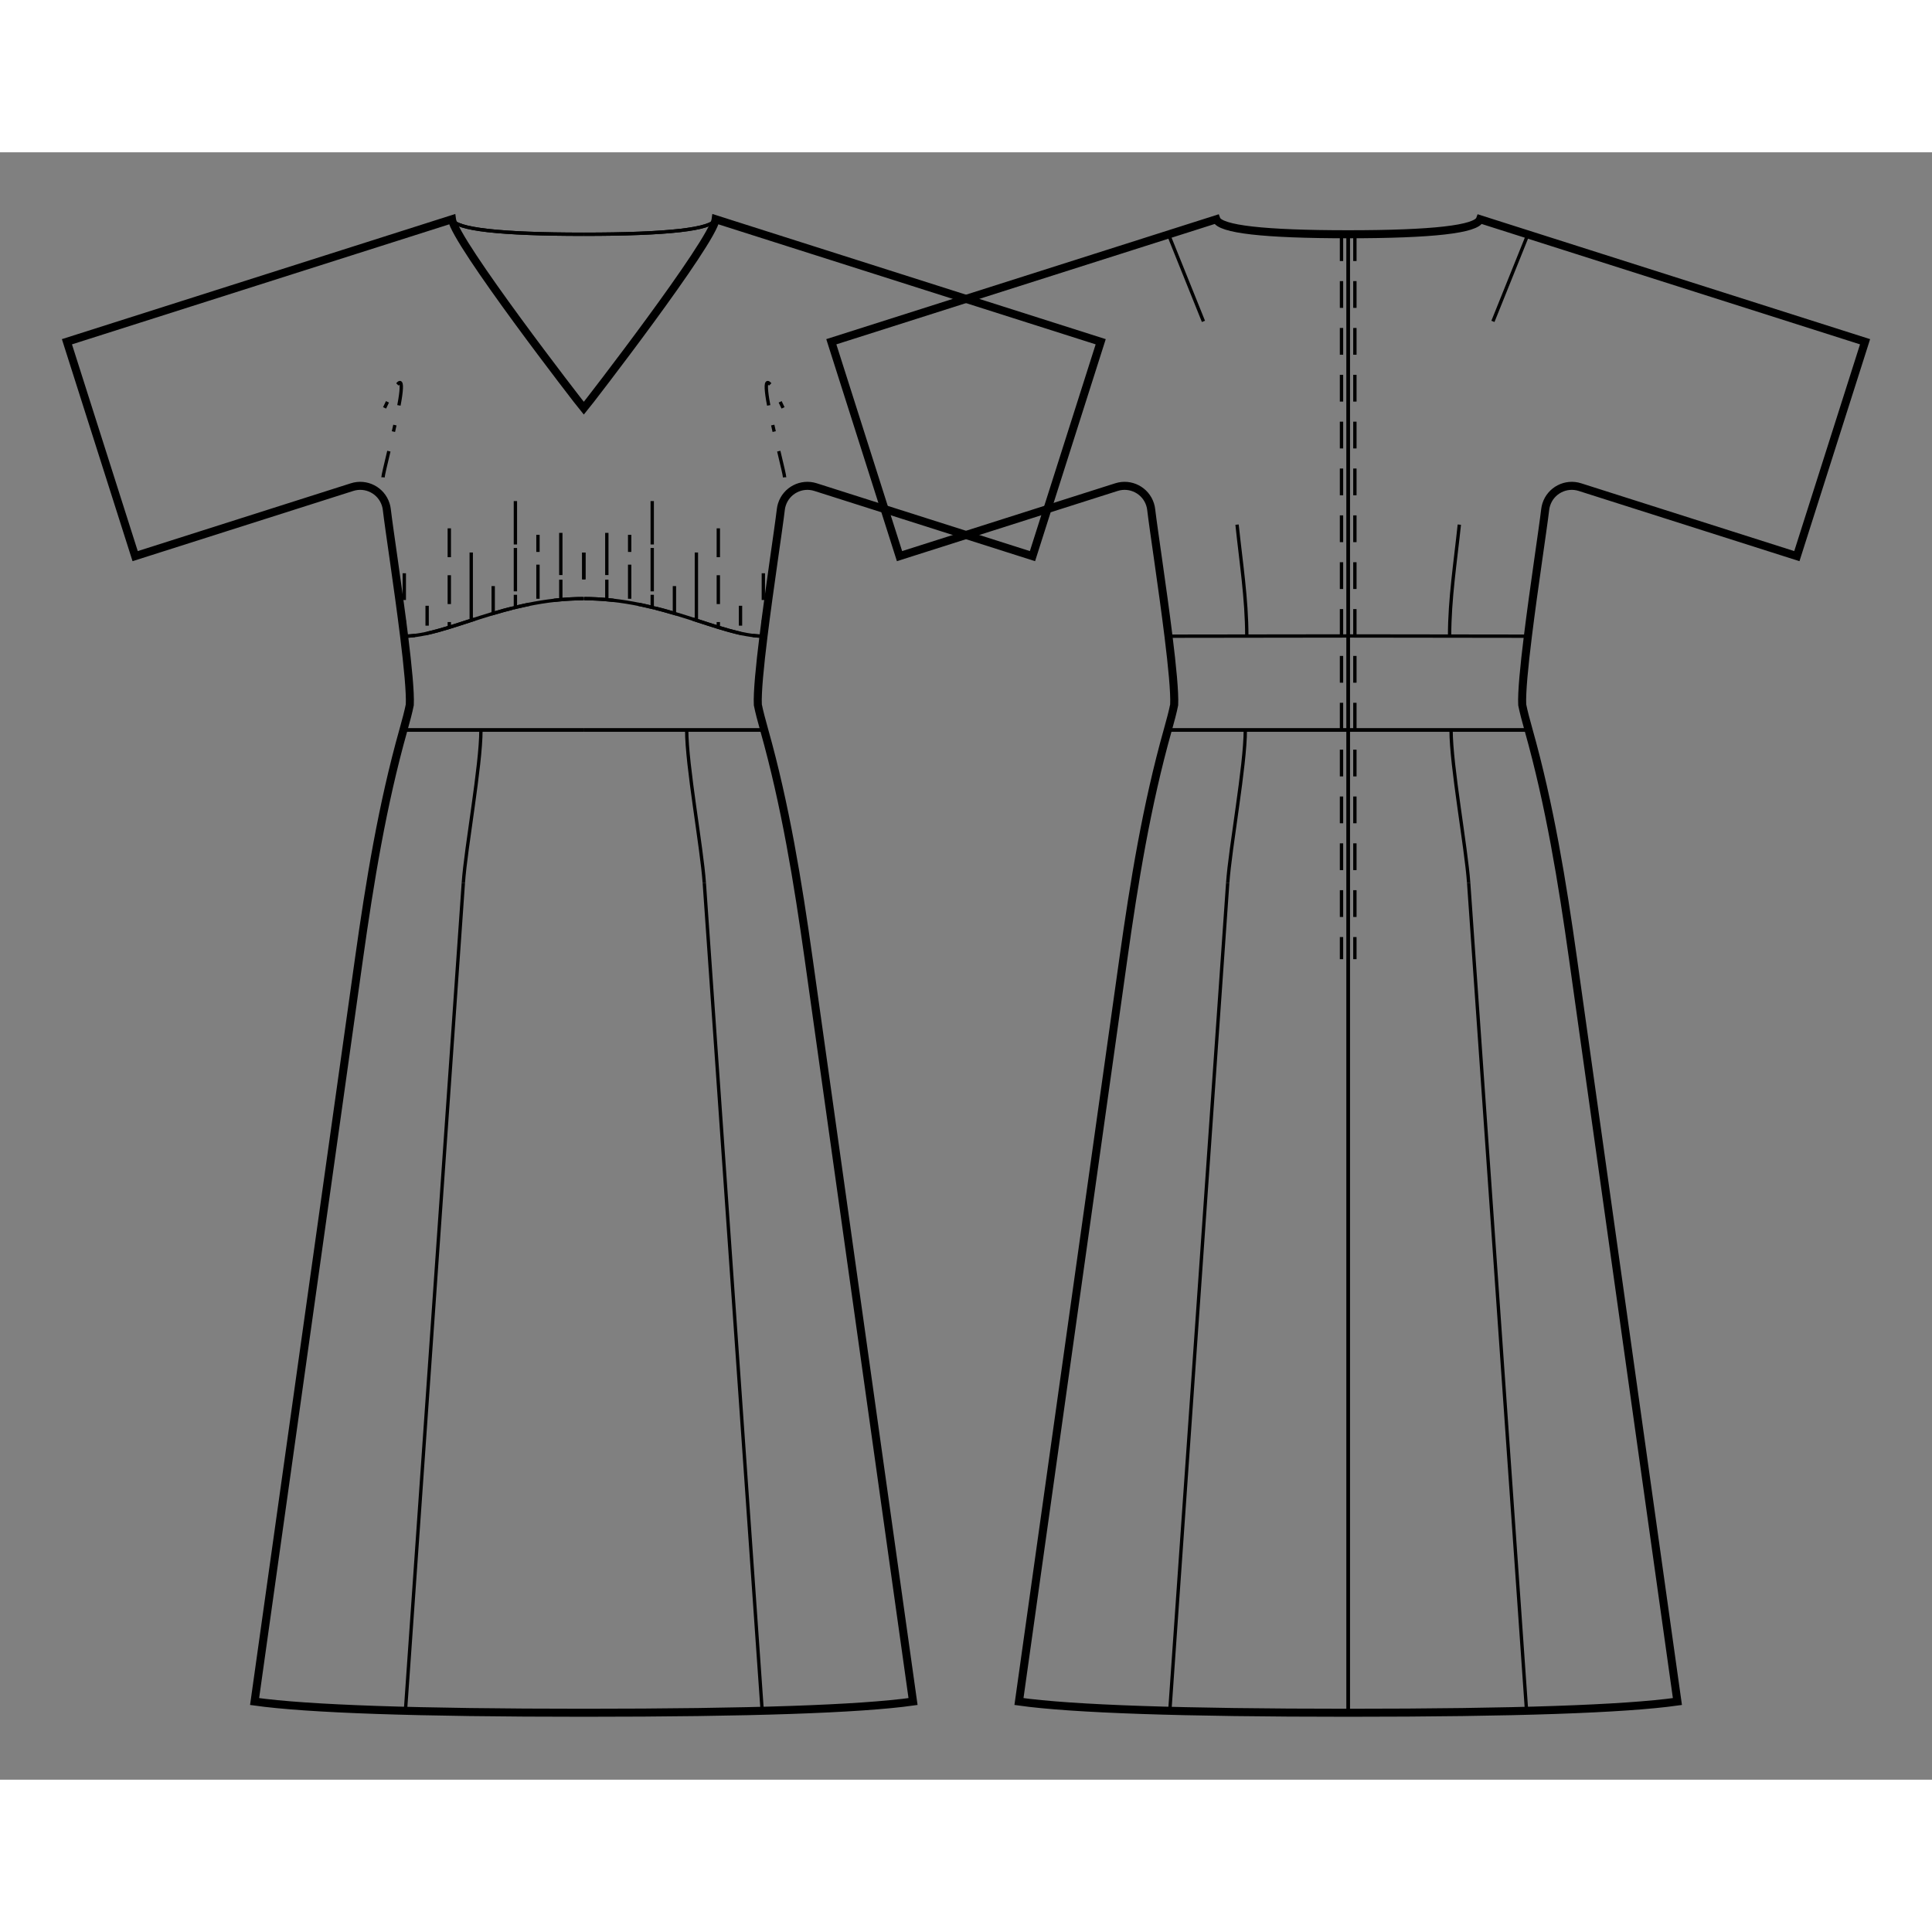 <svg id="mySVG" width="700" height="700" viewBox="-53.224, 12.45, 288.648, 243.137" version="1.1" xmlns="http://www.w3.org/2000/svg" xmlns:xlink="http://www.w3.org/1999/xlink" style="overflow: hidden; position: relative;"><rect x="-53.224" y="12.45" width="288.648" height="243.137" fill="#808080" stroke="none"/><defs><mask id="myMask" x="0" y="0" width="700" height="700" ><rect x="-1000" y="-1000" width="2000" height="2000" fill="white"/><path d="M 148.201 24.693 Q 167.084 24.693 167.901 22.45 L 182.201 27 L 225.424 40.753 L 215.233 72.783 L 182.82 62.47 C 180.715 61.8 178.465 62.963 177.795 65.069 C 177.714 65.325 177.666 65.547 177.634 65.814 C 177.279 68.833 175.948 77.462 175.048 84.744 C 174.497 89.196 174.108 93.144 174.201 95 C 174.403 96.014 174.736 97.281 175.152 98.756 C 178.307 109.948 180.182 121.486 181.801 133 L 197.388 243.91 Q 185.459 245.586 148.201 245.586 Q 110.942 245.586 99.013 243.91 L 114.601 133 C 116.219 121.486 118.095 109.948 121.249 98.756 C 121.665 97.281 121.998 96.014 122.201 95 C 122.293 93.144 121.904 89.196 121.353 84.744 C 120.453 77.462 119.122 68.833 118.767 65.814 C 118.736 65.547 118.687 65.325 118.606 65.069 C 117.936 62.963 115.687 61.8 113.581 62.47 L 81.168 72.783 L 70.977 40.753 L 114.201 27 L 128.501 22.45 Q 129.317 24.693 148.201 24.693" stroke="black" stroke-width="1.2" fill-opacity="1" fill="black" transform=""/><path d="M 34 245.586 Q -3.259 245.586 -15.187 243.91 L 0.4 133 C 2.018 121.486 3.894 109.948 7.048 98.756 C 7.464 97.281 7.797 96.014 8 95 C 8.093 93.144 7.703 89.196 7.153 84.744 C 6.252 77.462 4.921 68.833 4.566 65.814 C 4.535 65.547 4.487 65.325 4.405 65.069 C 3.736 62.963 1.486 61.8 -0.619 62.47 L -33.032 72.783 L -43.224 40.753 L 0 27 L 14.3 22.45 C 14.758 25.863 33.264 49.812 34 50.693 C 34.736 49.812 53.242 25.863 53.7 22.45 L 68 27 L 111.224 40.753 L 101.032 72.783 L 68.619 62.47 C 66.514 61.8 64.264 62.963 63.595 65.069 C 63.513 65.325 63.465 65.547 63.434 65.814 C 63.079 68.833 61.748 77.462 60.847 84.744 C 60.297 89.196 59.907 93.144 60 95 C 60.203 96.014 60.536 97.281 60.952 98.756 C 64.106 109.948 65.982 121.486 67.6 133 L 83.187 243.91 Q 71.259 245.586 34 245.586" stroke="black" stroke-width="1.2" fill-opacity="1" fill="black" transform=""/></mask></defs><rect x="-1000" y="-1000" width="2000" height="2000" fill="white" mask="url(#myMask)"></rect><path d="M 148.201 24.693 Q 167.084 24.693 167.901 22.45 L 182.201 27 L 225.424 40.753 L 215.233 72.783 L 182.82 62.47 C 180.715 61.8 178.465 62.963 177.795 65.069 C 177.714 65.325 177.666 65.547 177.634 65.814 C 177.279 68.833 175.948 77.462 175.048 84.744 C 174.497 89.196 174.108 93.144 174.201 95 C 174.403 96.014 174.736 97.281 175.152 98.756 C 178.307 109.948 180.182 121.486 181.801 133 L 197.388 243.91 Q 185.459 245.586 148.201 245.586 Q 110.942 245.586 99.013 243.91 L 114.601 133 C 116.219 121.486 118.095 109.948 121.249 98.756 C 121.665 97.281 121.998 96.014 122.201 95 C 122.293 93.144 121.904 89.196 121.353 84.744 C 120.453 77.462 119.122 68.833 118.767 65.814 C 118.736 65.547 118.687 65.325 118.606 65.069 C 117.936 62.963 115.687 61.8 113.581 62.47 L 81.168 72.783 L 70.977 40.753 L 114.201 27 L 128.501 22.45 Q 129.317 24.693 148.201 24.693" stroke="black" stroke-width="1.2" fill-opacity="0" fill="white" transform=""/><path d="M 148.201 84.709 L 121.353 84.744" stroke="#000" stroke-width="0.5" fill-opacity="0" fill="white" transform=""/><path d="M 148.201 98.756 L 121.249 98.756" stroke="#000" stroke-width="0.5" fill-opacity="0" fill="white" transform=""/><path d="M 132.83 98.756 C 132.83 104.122 130.575 116.248 130.201 121.6" stroke="#000" stroke-width="0.5" fill-opacity="0" fill="white" transform=""/><path d="M 130.201 121.6 C 127.317 162.832 124.434 204.064 121.551 245.295" stroke="#000" stroke-width="0.5" fill-opacity="0" fill="white" transform=""/><path d="M 131.595 68.076 C 132.177 73.617 133.052 79.156 133.052 84.729" stroke="#000" stroke-width="0.5" fill-opacity="0" fill="white" transform=""/><path d="M 121.351 24.725 L 126.576 37.709" stroke="#000" stroke-width="0.5" fill-opacity="0" fill="white" transform=""/><path d="M 148.201 24.693 L 148.201 245.586" stroke="#000" stroke-width="0.5" fill-opacity="0" fill="white" transform=""/><path d="M 149.201 24.693 L 149.201 25.693 L 149.201 26.693 L 149.201 27.693 L 149.201 28.693 L 149.201 29.693 L 149.201 30.693 L 149.201 31.693 L 149.201 32.693 L 149.201 33.693 L 149.201 34.693 L 149.201 35.693 L 149.201 36.693 L 149.201 37.693 L 149.201 38.693 L 149.201 39.693 L 149.201 40.693 L 149.201 41.693 L 149.201 42.693 L 149.201 43.693 L 149.201 44.693 L 149.201 45.693 L 149.201 46.693 L 149.201 47.693 L 149.201 48.693 L 149.201 49.693 L 149.201 50.693 L 149.201 51.693 L 149.201 52.693 L 149.201 53.693 L 149.201 54.693 L 149.201 55.693 L 149.201 56.693 L 149.201 57.693 L 149.201 58.693 L 149.201 59.693 L 149.201 60.693 L 149.201 61.693 L 149.201 62.693 L 149.201 63.693 L 149.201 64.693 L 149.201 65.693 L 149.201 66.693 L 149.201 67.693 L 149.201 68.693 L 149.201 69.693 L 149.201 70.693 L 149.201 71.693 L 149.201 72.693 L 149.201 73.693 L 149.201 74.693 L 149.201 75.693 L 149.201 76.693 L 149.201 77.693 L 149.201 78.693 L 149.201 79.693 L 149.201 80.693 L 149.201 81.693 L 149.201 82.693 L 149.201 83.693 L 149.201 84.693 L 149.201 85.693 L 149.201 86.693 L 149.201 87.693 L 149.201 88.693 L 149.201 89.693 L 149.201 90.693 L 149.201 91.693 L 149.201 92.693 L 149.201 93.693 L 149.201 94.693 L 149.201 95.693 L 149.201 96.693 L 149.201 97.693 L 149.201 98.693 L 149.201 99.693 L 149.201 100.693 L 149.201 101.693 L 149.201 102.693 L 149.201 103.693 L 149.201 104.693 L 149.201 105.693 L 149.201 106.693 L 149.201 107.693 L 149.201 108.693 L 149.201 109.693 L 149.201 110.693 L 149.201 111.693 L 149.201 112.693 L 149.201 113.693 L 149.201 114.693 L 149.201 115.693 L 149.201 116.693 L 149.201 117.693 L 149.201 118.693 L 149.201 119.693 L 149.201 120.693 L 149.201 121.693 L 149.201 122.693 L 149.201 123.693 L 149.201 124.693 L 149.201 125.693 L 149.201 126.693 L 149.201 127.693 L 149.201 128.693 L 149.201 129.693 L 149.201 130.693 L 149.201 131.693 L 149.201 132.693 L 149.201 133" stroke-dasharray="4, 3" stroke="#000" stroke-width="0.5" fill-opacity="0" fill="white" transform=""/><path d="M 148.201 98.756 L 175.152 98.756" stroke="#000" stroke-width="0.5" fill-opacity="0" fill="white" transform=""/><path d="M 148.201 98.756 L 121.249 98.756" stroke="#000" stroke-width="0.5" fill-opacity="0" fill="white" transform=""/><path d="M 148.201 98.756 L 175.152 98.756" stroke="#000" stroke-width="0.5" fill-opacity="0" fill="white" transform=""/><path d="M 163.572 98.756 C 163.572 104.122 165.826 116.248 166.201 121.6" stroke="#000" stroke-width="0.5" fill-opacity="0" fill="white" transform=""/><path d="M 166.201 121.6 C 169.084 162.832 171.967 204.064 174.85 245.295" stroke="#000" stroke-width="0.5" fill-opacity="0" fill="white" transform=""/><path d="M 164.806 68.076 C 164.224 73.617 163.35 79.156 163.35 84.729" stroke="#000" stroke-width="0.5" fill-opacity="0" fill="white" transform=""/><path d="M 175.051 24.725 L 169.825 37.709" stroke="#000" stroke-width="0.5" fill-opacity="0" fill="white" transform=""/><path d="M 148.201 24.693 L 148.201 245.586" stroke="#000" stroke-width="0.5" fill-opacity="0" fill="white" transform=""/><path d="M 147.201 24.693 L 147.201 25.693 L 147.201 26.693 L 147.201 27.693 L 147.201 28.693 L 147.201 29.693 L 147.201 30.693 L 147.201 31.693 L 147.201 32.693 L 147.201 33.693 L 147.201 34.693 L 147.201 35.693 L 147.201 36.693 L 147.201 37.693 L 147.201 38.693 L 147.201 39.693 L 147.201 40.693 L 147.201 41.693 L 147.201 42.693 L 147.201 43.693 L 147.201 44.693 L 147.201 45.693 L 147.201 46.693 L 147.201 47.693 L 147.201 48.693 L 147.201 49.693 L 147.201 50.693 L 147.201 51.693 L 147.201 52.693 L 147.201 53.693 L 147.201 54.693 L 147.201 55.693 L 147.201 56.693 L 147.201 57.693 L 147.201 58.693 L 147.201 59.693 L 147.201 60.693 L 147.201 61.693 L 147.201 62.693 L 147.201 63.693 L 147.201 64.693 L 147.201 65.693 L 147.201 66.693 L 147.201 67.693 L 147.201 68.693 L 147.201 69.693 L 147.201 70.693 L 147.201 71.693 L 147.201 72.693 L 147.201 73.693 L 147.201 74.693 L 147.201 75.693 L 147.201 76.693 L 147.201 77.693 L 147.201 78.693 L 147.201 79.693 L 147.201 80.693 L 147.201 81.693 L 147.201 82.693 L 147.201 83.693 L 147.201 84.693 L 147.201 85.693 L 147.201 86.693 L 147.201 87.693 L 147.201 88.693 L 147.201 89.693 L 147.201 90.693 L 147.201 91.693 L 147.201 92.693 L 147.201 93.693 L 147.201 94.693 L 147.201 95.693 L 147.201 96.693 L 147.201 97.693 L 147.201 98.693 L 147.201 99.693 L 147.201 100.693 L 147.201 101.693 L 147.201 102.693 L 147.201 103.693 L 147.201 104.693 L 147.201 105.693 L 147.201 106.693 L 147.201 107.693 L 147.201 108.693 L 147.201 109.693 L 147.201 110.693 L 147.201 111.693 L 147.201 112.693 L 147.201 113.693 L 147.201 114.693 L 147.201 115.693 L 147.201 116.693 L 147.201 117.693 L 147.201 118.693 L 147.201 119.693 L 147.201 120.693 L 147.201 121.693 L 147.201 122.693 L 147.201 123.693 L 147.201 124.693 L 147.201 125.693 L 147.201 126.693 L 147.201 127.693 L 147.201 128.693 L 147.201 129.693 L 147.201 130.693 L 147.201 131.693 L 147.201 132.693 L 147.201 133" stroke-dasharray="4, 3" stroke="#000" stroke-width="0.5" fill-opacity="0" fill="white" transform=""/><path d="M 148.201 84.709 L 175.048 84.744" stroke="#000" stroke-width="0.5" fill-opacity="0" fill="white" transform=""/><path d="M 34 245.586 Q -3.259 245.586 -15.187 243.91 L 0.4 133 C 2.018 121.486 3.894 109.948 7.048 98.756 C 7.464 97.281 7.797 96.014 8 95 C 8.093 93.144 7.703 89.196 7.153 84.744 C 6.252 77.462 4.921 68.833 4.566 65.814 C 4.535 65.547 4.487 65.325 4.405 65.069 C 3.736 62.963 1.486 61.8 -0.619 62.47 L -33.032 72.783 L -43.224 40.753 L 0 27 L 14.3 22.45 C 14.758 25.863 33.264 49.812 34 50.693 C 34.736 49.812 53.242 25.863 53.7 22.45 L 68 27 L 111.224 40.753 L 101.032 72.783 L 68.619 62.47 C 66.514 61.8 64.264 62.963 63.595 65.069 C 63.513 65.325 63.465 65.547 63.434 65.814 C 63.079 68.833 61.748 77.462 60.847 84.744 C 60.297 89.196 59.907 93.144 60 95 C 60.203 96.014 60.536 97.281 60.952 98.756 C 64.106 109.948 65.982 121.486 67.6 133 L 83.187 243.91 Q 71.259 245.586 34 245.586" stroke="black" stroke-width="1.2" fill-opacity="0" fill="white" transform=""/><path d="M 4 61 C 4 59.969 10.015 38.234 4.205 50.693" stroke-dasharray="4, 3, 1, 3" stroke="#000" stroke-width="0.5" fill-opacity="0" fill="white" transform=""/><path d="M 14.3 22.45 Q 15.117 24.693 34 24.693" stroke="#000" stroke-width="0.5" fill-opacity="0" fill="white" transform=""/><path d="M 34 79.131 C 22.115 79.131 13.553 84.744 7.153 84.744" stroke="#000" stroke-width="0.5" fill-opacity="0" fill="white" transform=""/><path d="M 34 98.756 L 7.048 98.756" stroke="#000" stroke-width="0.5" fill-opacity="0" fill="white" transform=""/><path d="M 34 98.756 L 7.048 98.756" stroke="#000" stroke-width="0.5" fill-opacity="0" fill="white" transform=""/><path d="M 18.629 98.756 C 18.629 104.122 16.374 116.248 16 121.6" stroke="#000" stroke-width="0.5" fill-opacity="0" fill="white" transform=""/><path d="M 16 121.6 C 13.117 162.832 10.234 204.064 7.35 245.295" stroke="#000" stroke-width="0.5" fill-opacity="0" fill="white" transform=""/><path d="M 34 72.247 L 34 79.131 C 32.822 79.131 31.676 79.186 30.563 79.286 L 30.563 68.96 L 30.563 79.286 C 29.391 79.39 28.254 79.544 27.151 79.733 L 27.151 69.603 L 27.151 79.733 C 25.99 79.933 24.867 80.172 23.779 80.437 L 23.779 64.302 L 23.779 80.437 C 22.634 80.716 21.529 81.022 20.462 81.339 L 20.462 77.214 L 20.462 81.339 C 19.326 81.677 18.233 82.026 17.18 82.367 L 17.18 72.24 L 17.18 82.367 C 16.041 82.736 14.95 83.095 13.903 83.417 L 13.903 67.288 L 13.903 83.417 C 12.746 83.773 11.643 84.085 10.59 84.317 L 10.59 80.196 L 10.59 84.317 C 9.388 84.581 8.253 84.741 7.178 84.744 L 7.178 74.609" stroke-dasharray="4, 3" stroke="#000" stroke-width="0.5" fill-opacity="0" fill="white" transform=""/><path d="M 53.7 22.45 Q 52.883 24.693 34 24.693" stroke="#000" stroke-width="0.5" fill-opacity="0" fill="white" transform=""/><path d="M 14.3 22.45 Q 15.117 24.693 34 24.693" stroke="#000" stroke-width="0.5" fill-opacity="0" fill="white" transform=""/><path d="M 64 61 C 64 59.969 57.985 38.234 63.795 50.693" stroke-dasharray="4, 3, 1, 3" stroke="#000" stroke-width="0.5" fill-opacity="0" fill="white" transform=""/><path d="M 53.7 22.45 Q 52.883 24.693 34 24.693" stroke="#000" stroke-width="0.5" fill-opacity="0" fill="white" transform=""/><path d="M 34 79.131 C 45.885 79.131 54.447 84.744 60.847 84.744" stroke="#000" stroke-width="0.5" fill-opacity="0" fill="white" transform=""/><path d="M 34 98.756 L 60.952 98.756" stroke="#000" stroke-width="0.5" fill-opacity="0" fill="white" transform=""/><path d="M 34 98.756 L 60.952 98.756" stroke="#000" stroke-width="0.5" fill-opacity="0" fill="white" transform=""/><path d="M 49.371 98.756 C 49.371 104.122 51.626 116.248 52 121.6" stroke="#000" stroke-width="0.5" fill-opacity="0" fill="white" transform=""/><path d="M 52 121.6 C 54.883 162.832 57.766 204.064 60.65 245.295" stroke="#000" stroke-width="0.5" fill-opacity="0" fill="white" transform=""/><path d="M 34 72.247 L 34 79.131 C 35.178 79.131 36.324 79.186 37.437 79.286 L 37.437 68.96 L 37.437 79.286 C 38.609 79.39 39.746 79.544 40.849 79.733 L 40.849 69.603 L 40.849 79.733 C 42.01 79.933 43.133 80.172 44.221 80.437 L 44.221 64.302 L 44.221 80.437 C 45.366 80.716 46.471 81.022 47.538 81.339 L 47.538 77.214 L 47.538 81.339 C 48.674 81.677 49.767 82.026 50.82 82.367 L 50.82 72.24 L 50.82 82.367 C 51.959 82.736 53.05 83.095 54.097 83.417 L 54.097 67.288 L 54.097 83.417 C 55.254 83.773 56.357 84.085 57.41 84.317 L 57.41 80.196 L 57.41 84.317 C 58.612 84.581 59.747 84.741 60.822 84.744 L 60.822 74.609" stroke-dasharray="4, 3" stroke="#000" stroke-width="0.5" fill-opacity="0" fill="white" transform=""/></svg>